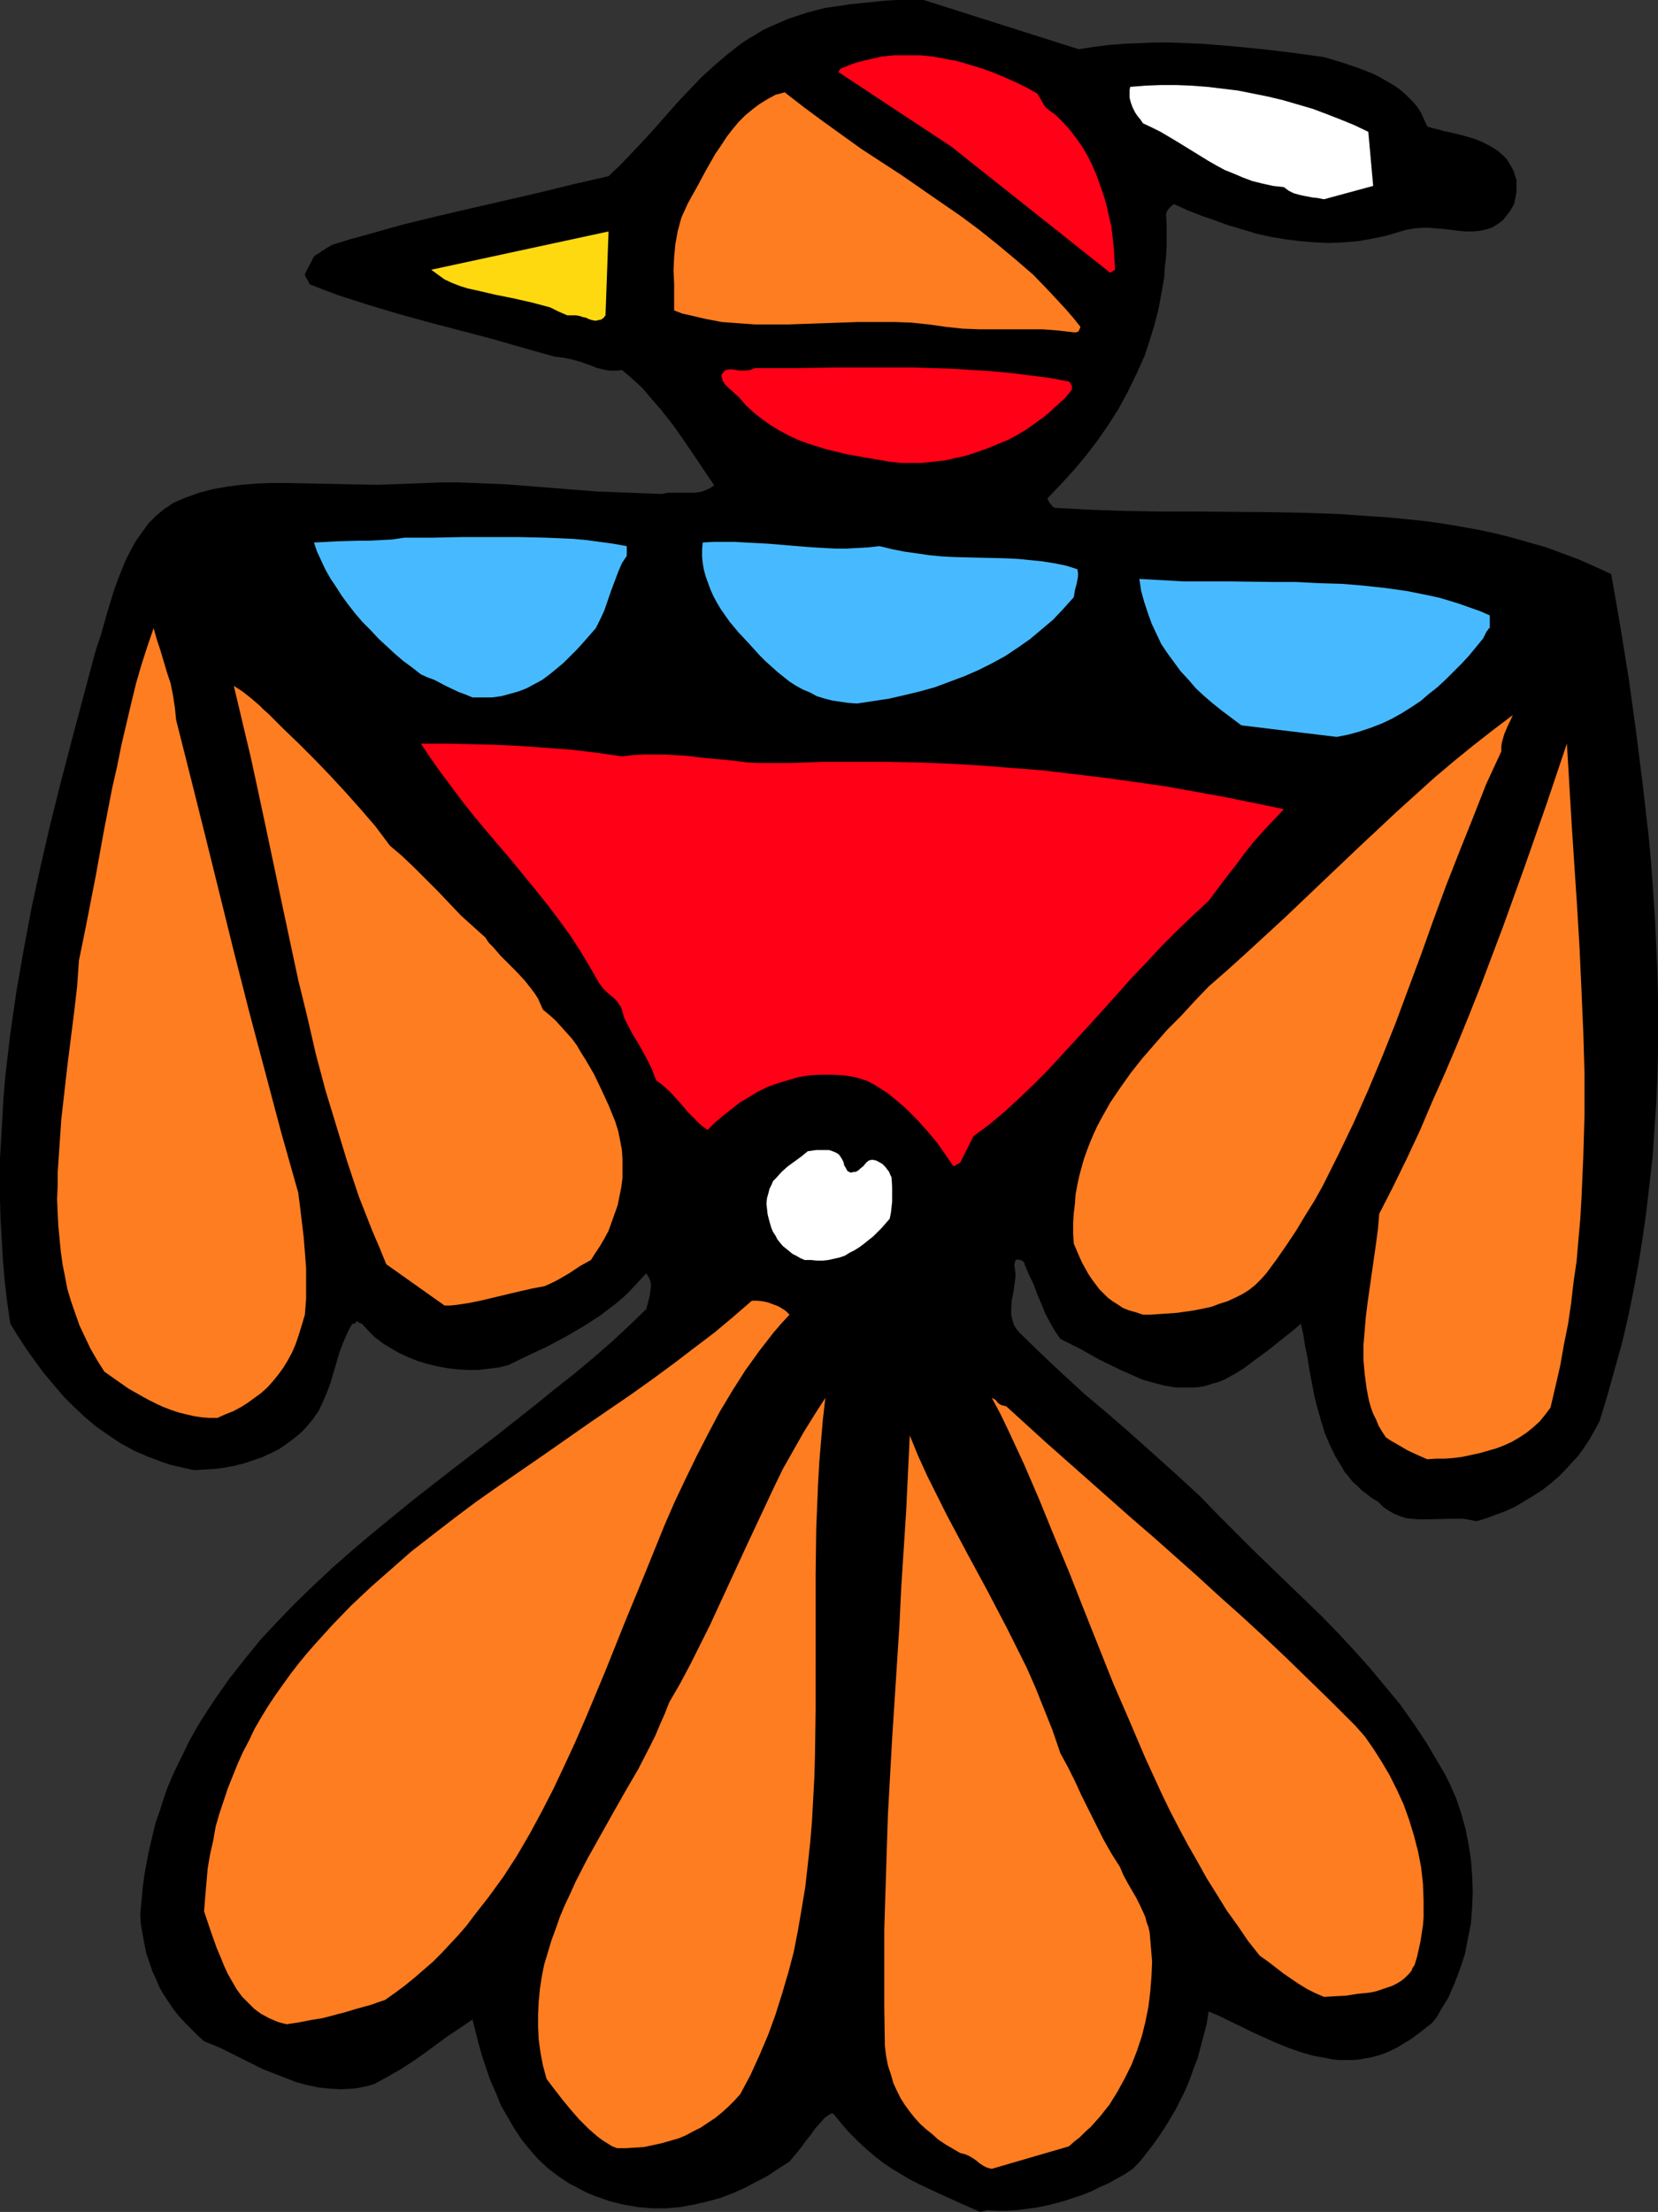 <?xml version="1.0" encoding="UTF-8" standalone="no"?>
<svg
   version="1.0"
   width="116.73mm"
   height="155.668mm"
   id="svg19"
   sodipodi:docname="Bird 09.wmf"
   xmlns:inkscape="http://www.inkscape.org/namespaces/inkscape"
   xmlns:sodipodi="http://sodipodi.sourceforge.net/DTD/sodipodi-0.dtd"
   xmlns="http://www.w3.org/2000/svg"
   xmlns:svg="http://www.w3.org/2000/svg">
  <rect width="100%" height="100%" fill="#333333" stroke="none"/>
  <sodipodi:namedview
     id="namedview19"
     pagecolor="#ffffff"
     bordercolor="#000000"
     borderopacity="0.25"
     inkscape:showpageshadow="2"
     inkscape:pageopacity="0.0"
     inkscape:pagecheckerboard="0"
     inkscape:deskcolor="#d1d1d1"
     inkscape:document-units="mm" />
  <defs
     id="defs1">
    <pattern
       id="WMFhbasepattern"
       patternUnits="userSpaceOnUse"
       width="6"
       height="6"
       x="0"
       y="0" />
  </defs>
  <path
     style="fill:#000000;fill-opacity:1;fill-rule:evenodd;stroke:none"
     d="m 262.61,587.868 2.586,0.162 h 2.586 l 2.747,-0.162 2.586,-0.323 2.424,-0.323 2.586,-0.485 2.586,-0.646 2.424,-0.646 2.424,-0.808 2.424,-0.808 2.424,-0.97 2.262,-1.131 2.262,-0.97 2.262,-1.293 2.101,-1.131 2.101,-1.454 1.939,-1.939 1.778,-2.262 1.616,-2.101 1.616,-2.262 1.616,-2.424 1.454,-2.424 1.454,-2.424 1.293,-2.585 1.293,-2.585 1.131,-2.747 0.97,-2.747 1.131,-2.909 0.808,-3.07 0.808,-3.07 0.808,-3.07 0.485,-3.232 2.747,1.131 2.909,1.454 3.071,1.454 2.909,1.454 3.232,1.454 3.232,1.454 3.232,1.293 3.232,1.131 3.394,0.97 3.555,0.646 1.616,0.323 1.778,0.162 h 1.778 1.616 l 1.778,-0.162 1.778,-0.323 1.778,-0.323 1.778,-0.485 1.778,-0.646 1.778,-0.808 1.616,-0.808 1.778,-1.131 1.131,-0.646 1.131,-0.808 1.939,-1.454 0.808,-0.646 0.808,-0.646 0.646,-0.485 0.646,-0.485 1.293,-1.616 0.97,-1.778 2.101,-3.393 0.808,-1.939 0.808,-1.778 1.454,-3.878 1.293,-3.878 0.808,-4.201 0.808,-4.04 0.323,-4.201 0.162,-4.201 -0.162,-4.363 -0.323,-4.201 -0.646,-4.201 -0.808,-4.04 -1.131,-4.04 -1.293,-3.878 -1.616,-3.717 -1.454,-2.909 -1.616,-2.747 -1.616,-2.747 -1.616,-2.747 -3.555,-5.333 -3.555,-5.009 -3.879,-4.686 -4.04,-4.848 -4.04,-4.525 -4.202,-4.525 -4.363,-4.525 -4.525,-4.363 -4.525,-4.363 -4.687,-4.525 -4.687,-4.525 -4.687,-4.686 -4.687,-4.686 -4.848,-5.009 -6.141,-5.656 -6.303,-5.656 -6.141,-5.494 -6.141,-5.333 -6.141,-5.171 -5.979,-5.494 -5.656,-5.333 -5.656,-5.494 -0.646,-0.808 -0.646,-0.97 -0.323,-0.97 -0.323,-1.131 -0.162,-1.131 v -1.131 l 0.162,-2.424 0.485,-2.424 0.323,-2.424 0.162,-1.293 v -1.131 l -0.162,-1.131 -0.162,-1.131 0.162,-0.323 v -0.323 l 0.162,-0.323 0.162,-0.162 0.485,-0.162 0.485,0.162 0.646,0.162 0.323,0.323 0.323,0.323 v 0.323 l 1.131,2.747 1.293,2.585 0.97,2.747 1.131,2.585 0.97,2.424 1.293,2.424 1.293,2.262 1.454,2.101 2.586,1.293 2.586,1.293 2.586,1.454 2.586,1.454 5.656,2.747 2.909,1.293 2.909,1.293 2.909,0.808 3.071,0.808 3.071,0.485 h 1.616 1.454 1.616 l 1.616,-0.162 1.616,-0.323 1.454,-0.485 1.778,-0.485 1.616,-0.646 1.454,-0.808 1.778,-0.97 2.262,-1.454 2.101,-1.616 4.202,-3.07 4.04,-3.232 2.262,-1.778 2.262,-1.939 0.646,2.909 0.485,3.07 0.646,3.07 0.485,3.232 0.646,3.393 0.646,3.393 0.808,3.232 0.97,3.393 0.97,3.232 1.293,3.07 1.454,3.07 1.778,2.909 0.808,1.454 1.131,1.293 0.97,1.293 1.293,1.131 1.131,1.131 2.747,2.101 1.616,0.97 0.646,0.646 0.808,0.808 1.454,0.97 1.454,0.808 1.616,0.646 1.454,0.485 1.616,0.162 1.778,0.162 h 1.616 l 6.787,-0.162 h 1.778 1.778 l 1.778,0.323 1.616,0.323 2.747,-0.808 2.586,-0.97 2.586,-0.97 2.424,-1.131 2.424,-1.454 2.424,-1.454 2.262,-1.454 2.101,-1.616 2.101,-1.778 1.939,-1.939 1.778,-1.939 1.778,-1.939 1.616,-2.262 1.454,-2.262 1.293,-2.262 1.293,-2.424 2.101,-6.948 1.939,-6.948 1.939,-6.948 1.616,-6.948 1.454,-7.11 1.293,-6.948 1.131,-7.11 0.97,-6.948 0.808,-7.11 0.808,-6.948 0.485,-7.11 0.485,-7.11 0.323,-7.11 0.162,-7.11 v -7.11 -6.948 l -0.162,-7.11 -0.323,-7.11 -0.323,-7.11 -0.485,-7.11 -0.485,-6.948 -0.646,-7.11 -1.616,-14.22 -1.778,-14.058 -1.939,-14.058 -2.262,-14.058 -2.424,-13.897 -4.202,-1.939 -4.363,-1.939 -4.363,-1.616 -4.363,-1.616 -4.525,-1.293 -4.525,-1.293 -4.525,-1.131 -4.525,-0.97 -4.525,-0.808 -4.687,-0.808 -4.687,-0.646 -4.525,-0.485 -4.848,-0.485 -4.687,-0.323 -9.535,-0.646 -9.373,-0.323 -9.535,-0.162 -19.07,-0.162 h -9.373 l -9.373,-0.162 -9.212,-0.323 -9.05,-0.485 h -0.162 l -0.323,-0.162 -0.323,-0.162 -0.162,-0.323 -0.323,-0.323 -0.323,-0.485 -0.323,-0.485 -0.162,-0.646 3.555,-3.717 3.555,-3.878 3.232,-3.878 3.071,-4.04 2.909,-4.201 2.747,-4.363 2.424,-4.525 2.262,-4.686 2.101,-4.686 0.808,-2.424 0.808,-2.585 0.808,-2.585 0.646,-2.424 0.646,-2.585 0.97,-5.333 0.485,-2.747 0.162,-2.747 0.323,-2.747 0.162,-2.909 v -2.747 -2.909 l -0.162,-2.909 0.323,-0.808 0.485,-0.646 0.646,-0.646 0.646,-0.485 3.555,1.616 3.717,1.454 3.717,1.293 3.555,1.293 3.879,1.131 3.717,1.131 3.717,0.808 3.879,0.646 3.879,0.485 3.879,0.323 3.879,0.162 3.717,-0.162 3.879,-0.323 3.717,-0.646 3.879,-0.808 3.717,-1.131 1.778,-0.485 1.939,-0.323 1.939,-0.162 h 1.939 l 4.04,0.323 3.879,0.485 1.778,0.162 h 1.939 l 1.778,-0.162 1.616,-0.323 1.616,-0.485 1.616,-0.97 0.646,-0.485 0.808,-0.646 0.646,-0.808 0.646,-0.808 0.485,-0.646 0.323,-0.485 0.808,-1.454 0.323,-1.454 0.323,-1.778 v -1.616 -1.616 l -0.485,-1.454 -0.162,-0.646 -0.323,-0.646 -0.808,-1.454 -0.808,-1.293 -1.131,-1.131 -1.293,-1.131 -1.293,-0.808 -1.454,-0.808 -1.616,-0.808 -1.616,-0.646 -3.232,-0.97 -3.394,-0.808 -1.616,-0.323 -1.616,-0.485 -1.454,-0.323 -1.454,-0.485 -0.808,-1.778 -0.808,-1.778 -1.131,-1.778 -1.293,-1.454 -1.454,-1.454 -1.616,-1.454 -1.616,-1.131 -1.939,-1.131 -1.939,-1.131 -1.939,-0.97 -2.101,-0.808 -2.101,-0.808 -4.363,-1.454 -4.363,-1.293 -8.242,-1.131 -8.08,-0.97 -8.242,-0.808 -8.08,-0.646 -4.04,-0.162 -4.04,-0.162 h -4.04 l -4.202,0.162 -4.04,0.162 -4.04,0.323 -4.04,0.485 -4.202,0.646 L 245.803,0 h -3.555 -3.394 l -3.232,0.162 -3.071,0.323 -3.232,0.323 -3.071,0.323 -3.232,0.485 -3.394,0.485 -2.586,0.646 -2.424,0.646 -2.424,0.808 -2.424,0.808 -2.262,0.97 -2.262,0.97 -2.101,0.97 -2.101,1.293 -1.939,1.131 -1.939,1.293 -3.717,2.909 -3.394,2.909 -3.394,3.07 -3.071,3.232 -3.232,3.393 -5.979,6.787 -3.071,3.393 -3.071,3.232 -3.071,3.232 -3.232,3.07 -9.212,2.101 -9.212,2.262 -18.262,4.201 -9.05,2.101 -9.212,2.262 -9.212,2.585 -4.687,1.293 -4.687,1.454 -0.808,0.485 -0.646,0.323 -0.646,0.485 -0.646,0.323 -0.808,0.646 -0.646,0.323 -0.646,0.485 -2.424,4.686 v 0.162 0.162 l 0.162,0.323 0.162,0.323 0.485,0.808 0.485,0.97 3.717,1.454 3.879,1.454 8.08,2.585 8.08,2.424 8.242,2.262 16.645,4.363 8.404,2.424 8.08,2.262 1.293,0.162 1.293,0.162 2.262,0.485 2.262,0.646 2.262,0.808 2.101,0.808 2.101,0.485 1.131,0.162 h 0.97 1.131 l 1.131,-0.162 1.939,1.616 1.778,1.616 1.778,1.616 1.616,1.939 3.232,3.717 3.071,3.878 2.747,3.878 2.747,4.04 5.656,8.403 -0.808,0.485 -0.808,0.485 -0.808,0.323 -0.808,0.323 -1.778,0.323 h -1.778 -1.778 -1.778 -1.939 l -1.778,0.323 -4.363,-0.162 -4.202,-0.162 -8.565,-0.323 -8.242,-0.646 -8.08,-0.646 -8.242,-0.646 -8.242,-0.323 -4.202,-0.162 h -4.202 l -4.363,0.162 -4.202,0.162 -4.202,0.162 -4.04,0.162 -8.242,-0.162 -8.404,-0.162 -8.08,-0.162 h -4.04 l -3.879,0.162 -4.04,0.323 -3.717,0.485 -3.717,0.646 -3.717,0.97 -1.778,0.646 -1.778,0.646 -1.616,0.646 -1.778,0.808 -1.131,0.808 -1.293,0.808 -2.101,1.778 -2.101,2.101 -1.616,2.262 -1.616,2.262 -1.454,2.585 -1.293,2.585 -1.131,2.747 -1.131,2.909 -0.97,2.747 -1.778,5.817 -1.616,5.817 -0.97,2.747 -0.808,2.747 -5.979,22.461 -2.909,11.15 -2.747,10.988 -2.586,11.15 -2.424,11.15 -2.101,11.15 -1.939,11.15 -1.616,11.15 -0.646,5.494 -0.646,5.494 -0.485,5.494 -0.323,5.656 -0.323,5.494 L 0,308.154 v 5.494 5.494 l 0.162,5.494 0.323,5.494 0.323,5.494 0.485,5.494 0.646,5.494 0.808,5.494 2.101,3.393 2.101,3.232 2.424,3.393 2.262,3.07 2.586,3.07 2.586,3.07 2.747,2.747 2.909,2.747 3.071,2.585 3.232,2.262 3.394,2.262 3.555,1.939 3.717,1.616 3.879,1.454 1.939,0.646 2.101,0.485 2.101,0.485 2.262,0.485 2.586,-0.162 2.747,-0.162 2.586,-0.323 2.586,-0.485 2.586,-0.646 2.424,-0.808 2.424,-0.808 2.424,-1.131 2.262,-1.131 2.101,-1.454 1.939,-1.454 1.939,-1.616 1.616,-1.778 1.454,-1.778 1.454,-2.101 0.97,-2.101 1.131,-2.585 0.97,-2.585 0.808,-2.747 0.808,-2.747 0.808,-2.747 0.97,-2.585 1.131,-2.585 0.646,-1.293 0.646,-1.131 h 0.485 l 0.323,-0.162 0.162,-0.162 v -0.162 l 0.162,-0.162 h 0.162 l 0.162,0.162 0.323,0.162 0.323,0.162 0.485,0.162 1.616,1.778 1.778,1.778 2.101,1.616 2.101,1.293 2.262,1.293 2.424,1.131 2.424,0.97 2.586,0.808 2.747,0.646 2.586,0.485 2.747,0.323 2.747,0.162 h 2.747 l 2.747,-0.323 2.747,-0.323 2.586,-0.646 5.333,-2.585 5.171,-2.424 4.848,-2.585 4.687,-2.747 2.262,-1.454 2.262,-1.454 2.101,-1.616 2.101,-1.616 2.101,-1.778 1.939,-1.939 1.939,-2.101 1.939,-2.101 0.323,0.485 0.323,0.485 0.485,1.131 0.162,1.131 -0.162,1.293 -0.162,1.293 -0.323,1.293 -0.323,1.293 -0.323,1.131 -4.525,4.363 -4.687,4.363 -4.848,4.201 -5.01,4.201 -5.333,4.201 -5.171,4.201 -10.666,8.403 -10.989,8.403 -10.989,8.564 -5.333,4.363 -5.333,4.363 -5.333,4.525 -5.171,4.525 -5.01,4.686 -4.848,4.686 -4.848,5.009 -4.525,4.848 -4.202,5.171 -4.202,5.333 -3.717,5.333 -1.939,2.909 -1.778,2.747 -1.616,2.747 -1.616,2.909 -1.454,3.07 -1.454,2.909 -1.454,3.07 -1.293,3.07 -1.131,3.232 -0.97,3.07 -1.131,3.232 -0.808,3.393 -0.808,3.393 -0.646,3.232 -0.646,3.555 -0.485,3.555 -0.323,3.555 -0.323,3.555 0.162,2.747 0.485,2.747 0.485,2.585 0.485,2.424 0.808,2.262 0.808,2.424 0.97,2.101 0.97,2.262 1.131,1.939 1.293,1.939 1.293,1.939 1.454,1.778 1.616,1.778 1.616,1.616 1.616,1.616 1.778,1.616 2.424,0.97 2.586,1.131 2.586,1.293 2.586,1.293 5.495,2.747 2.909,1.131 2.909,1.131 2.909,1.131 2.909,0.808 3.071,0.646 2.909,0.323 3.071,0.162 3.071,-0.162 1.454,-0.162 1.616,-0.323 1.454,-0.323 1.454,-0.485 3.555,-1.939 3.394,-1.939 3.232,-2.101 3.232,-2.262 3.071,-2.262 3.071,-2.262 3.232,-2.101 3.232,-2.262 0.808,3.232 0.808,3.232 0.97,3.393 1.131,3.393 1.131,3.232 1.454,3.232 1.293,3.232 1.778,3.07 1.778,3.07 1.939,2.909 2.101,2.585 2.262,2.585 2.586,2.424 2.747,2.101 1.454,0.97 1.454,0.97 1.616,0.808 1.454,0.808 1.939,0.97 1.939,0.808 1.939,0.646 1.778,0.646 1.939,0.485 1.939,0.485 1.939,0.323 1.778,0.323 1.939,0.162 1.939,0.162 h 3.717 l 3.717,-0.323 3.555,-0.646 3.555,-0.808 3.555,-0.97 3.394,-1.293 3.232,-1.454 3.071,-1.616 3.071,-1.616 2.909,-1.939 2.747,-1.778 1.616,-1.939 1.454,-1.778 1.293,-1.778 1.293,-1.616 1.131,-1.616 1.293,-1.454 1.293,-1.454 1.616,-1.131 h 0.646 l 2.101,2.585 2.101,2.424 2.262,2.262 2.262,2.101 2.262,1.939 2.262,1.778 2.424,1.616 2.424,1.454 2.424,1.454 2.586,1.293 5.171,2.424 5.333,2.424 5.495,2.424 z"
     id="path1" />
  <path
     style="fill:#ff7d21;fill-opacity:1;fill-rule:evenodd;stroke:none"
     d="m 263.903,576.88 20.524,-5.979 1.454,-1.293 1.454,-1.131 1.454,-1.454 1.454,-1.293 2.586,-2.909 2.424,-3.07 2.101,-3.393 1.939,-3.555 1.778,-3.555 1.454,-3.717 1.293,-3.878 0.97,-3.878 0.808,-4.04 0.485,-4.04 0.323,-4.04 0.162,-3.878 -0.323,-3.878 -0.323,-3.878 -0.323,-1.454 -0.485,-1.293 -0.323,-1.293 -0.485,-1.131 -0.97,-2.101 -0.97,-1.939 -2.262,-3.878 -1.131,-2.101 -0.97,-2.262 -2.262,-3.555 -2.101,-3.717 -1.939,-3.878 -1.939,-3.878 -1.939,-3.878 -1.778,-3.878 -1.939,-3.878 -1.939,-3.555 -2.101,-6.14 -2.262,-5.656 -2.262,-5.656 -2.424,-5.494 -2.586,-5.171 -2.586,-5.171 -5.333,-10.18 -5.333,-9.857 -5.333,-10.019 -2.586,-5.171 -2.586,-5.171 -2.424,-5.333 -2.262,-5.494 -0.97,20.199 -1.293,20.037 -0.485,10.18 -0.646,10.019 -1.293,20.037 -1.131,20.36 -0.323,10.019 -0.323,10.342 -0.323,10.18 v 10.18 10.503 l 0.162,10.342 0.323,2.585 0.485,2.585 0.808,2.424 0.646,2.262 0.97,2.101 0.97,1.939 1.131,1.778 1.293,1.778 1.293,1.616 1.454,1.616 1.616,1.454 1.616,1.293 1.616,1.454 1.939,1.293 1.939,1.131 1.939,1.131 1.293,0.323 1.131,0.485 0.808,0.485 0.97,0.646 0.97,0.808 0.97,0.646 0.97,0.485 z"
     id="path2" />
  <path
     style="fill:#ff7d21;fill-opacity:1;fill-rule:evenodd;stroke:none"
     d="m 164.192,571.386 h 2.424 l 2.424,-0.162 2.424,-0.162 2.262,-0.485 2.262,-0.485 2.262,-0.646 2.262,-0.646 1.939,-0.808 2.101,-1.131 1.939,-0.97 1.939,-1.293 1.939,-1.293 1.778,-1.454 1.616,-1.454 1.616,-1.616 1.616,-1.778 2.747,-5.171 2.424,-5.333 2.262,-5.332 1.939,-5.333 1.778,-5.656 1.616,-5.494 1.454,-5.494 1.131,-5.817 0.97,-5.656 0.97,-5.817 0.646,-5.817 0.646,-5.817 0.485,-5.817 0.323,-5.979 0.323,-5.979 0.162,-5.979 0.162,-11.958 V 442.598 418.521 l 0.162,-11.958 0.485,-11.796 0.323,-5.817 0.485,-5.817 0.485,-5.656 0.646,-5.656 -2.909,4.525 -2.909,4.686 -2.747,4.848 -2.747,4.848 -2.424,5.009 -2.424,5.171 -4.848,10.342 -4.848,10.503 -4.848,10.503 -2.586,5.171 -2.586,5.171 -2.747,5.171 -2.909,5.009 -1.131,2.909 -1.293,2.909 -1.293,3.07 -1.454,2.909 -3.071,5.979 -3.394,5.817 -3.394,5.979 -6.787,12.119 -3.071,5.979 -1.454,3.232 -1.454,3.07 -1.293,3.07 -1.131,3.232 -1.131,3.07 -0.97,3.232 -0.97,3.232 -0.646,3.232 -0.485,3.232 -0.323,3.393 -0.162,3.393 v 3.232 l 0.162,3.393 0.485,3.555 0.646,3.393 0.97,3.555 1.939,2.585 2.262,2.909 2.262,2.747 2.262,2.585 2.424,2.424 1.293,1.131 1.131,0.97 1.293,0.97 1.293,0.808 1.293,0.808 z"
     id="path3" />
  <path
     style="fill:#ff7d21;fill-opacity:1;fill-rule:evenodd;stroke:none"
     d="m 76.278,538.422 3.232,-0.485 3.232,-0.646 3.071,-0.485 3.071,-0.808 3.071,-0.808 3.232,-0.97 3.555,-0.97 1.778,-0.646 1.939,-0.646 2.747,-1.939 2.586,-1.939 2.586,-2.101 2.424,-2.101 2.424,-2.101 2.262,-2.262 2.262,-2.424 2.262,-2.424 2.101,-2.424 1.939,-2.585 4.04,-5.171 3.879,-5.333 3.555,-5.494 3.394,-5.817 3.232,-5.979 3.071,-5.979 2.909,-6.14 2.909,-6.302 2.747,-6.302 5.333,-12.766 5.171,-12.927 5.333,-12.927 5.171,-12.766 2.747,-6.302 2.909,-6.14 2.909,-5.979 3.071,-5.979 3.071,-5.817 3.394,-5.656 3.394,-5.333 3.717,-5.171 3.879,-5.009 2.101,-2.424 2.101,-2.262 -0.97,-0.97 -0.97,-0.646 -1.131,-0.646 -1.293,-0.485 -1.293,-0.485 -1.454,-0.323 -1.454,-0.162 h -1.454 l -4.848,4.201 -5.01,4.201 -5.333,4.04 -5.495,4.201 -5.495,4.04 -5.656,4.04 -11.797,8.08 -11.797,8.241 -11.959,8.241 -5.979,4.201 -5.818,4.363 -5.656,4.363 -5.818,4.525 -5.333,4.686 -5.333,4.686 -5.333,5.009 -4.848,5.009 -4.687,5.171 -2.262,2.585 -2.262,2.747 -2.101,2.747 -2.101,2.909 -1.939,2.747 -1.939,2.909 -1.778,2.909 -1.778,3.07 -1.454,3.07 -1.616,3.07 -1.454,3.232 -1.293,3.232 -1.293,3.232 -1.131,3.393 -1.131,3.393 -0.97,3.393 -0.646,3.717 -0.808,3.555 -0.646,3.717 -0.323,3.717 -0.323,3.717 -0.323,4.04 1.616,4.848 1.778,5.009 0.97,2.262 0.97,2.424 0.97,2.101 1.293,2.262 1.131,1.939 1.454,1.939 1.616,1.616 1.616,1.616 1.778,1.293 2.101,1.131 2.262,0.97 1.131,0.323 z"
     id="path4" />
  <path
     style="fill:#ff7d21;fill-opacity:1;fill-rule:evenodd;stroke:none"
     d="m 352.302,531.15 2.747,-0.162 3.071,-0.162 3.071,-0.485 3.232,-0.323 1.616,-0.323 1.454,-0.485 1.454,-0.485 1.454,-0.485 1.293,-0.646 1.293,-0.808 0.97,-0.808 0.97,-0.97 0.646,-0.808 0.323,-0.808 0.162,-0.162 0.162,-0.323 0.162,-0.162 v 0 l 0.646,-2.101 0.485,-2.101 0.485,-2.262 0.323,-2.101 0.323,-2.101 0.162,-2.101 v -2.262 -2.101 l -0.162,-4.525 -0.485,-4.363 -0.808,-4.201 -1.131,-4.363 -1.293,-4.201 -1.454,-4.04 -1.778,-3.878 -1.939,-3.878 -2.101,-3.555 -2.262,-3.555 -2.262,-3.232 -2.586,-2.909 -6.141,-6.14 -6.141,-5.979 -5.979,-5.817 -5.979,-5.656 -5.979,-5.494 -5.979,-5.332 -5.818,-5.333 -5.818,-5.171 -5.818,-5.171 -5.818,-5.009 -11.312,-10.019 -11.151,-9.857 -10.828,-9.857 -0.646,-0.162 -0.646,-0.162 -0.323,-0.162 -0.485,-0.323 -0.323,-0.323 -0.323,-0.485 -0.485,-0.323 -0.646,-0.323 2.262,4.201 2.101,4.363 2.101,4.525 2.101,4.525 4.04,9.372 3.879,9.534 4.04,9.695 3.879,9.857 7.919,19.876 4.202,9.695 4.202,9.857 4.363,9.534 2.262,4.686 2.424,4.686 2.424,4.525 2.586,4.525 2.424,4.363 2.747,4.363 2.586,4.201 2.909,4.04 2.747,4.04 3.071,3.878 2.262,1.616 2.101,1.616 2.101,1.616 2.101,1.454 1.939,1.293 2.101,1.293 2.262,1.131 z"
     id="path5" />
  <path
     style="fill:#ff7d21;fill-opacity:1;fill-rule:evenodd;stroke:none"
     d="m 379.775,388.142 2.424,-0.162 h 2.262 l 2.262,-0.162 2.424,-0.323 2.262,-0.485 2.262,-0.485 2.262,-0.646 2.262,-0.646 2.101,-0.808 2.101,-0.97 1.939,-1.131 1.939,-1.293 1.778,-1.454 1.616,-1.454 1.454,-1.778 1.454,-1.939 1.293,-5.494 1.293,-5.656 0.97,-5.494 1.131,-5.656 0.808,-5.494 0.646,-5.656 0.808,-5.494 0.485,-5.656 0.485,-5.494 0.323,-5.494 0.485,-11.15 0.323,-10.988 v -11.15 l -0.323,-10.988 -0.485,-11.15 -0.485,-10.827 -0.646,-10.988 -1.454,-21.976 -1.293,-21.815 -5.495,16.321 -5.656,16.159 -5.818,16.159 -5.979,15.836 -3.071,7.756 -3.232,7.918 -3.232,7.595 -3.394,7.595 -3.232,7.595 -3.555,7.595 -3.555,7.272 -3.717,7.272 -0.323,3.878 -0.485,3.717 -1.131,7.918 -1.131,7.918 -0.485,3.878 -0.323,3.878 -0.323,3.878 v 3.717 l 0.323,3.717 0.485,3.717 0.323,1.778 0.323,1.616 0.485,1.778 0.646,1.778 0.808,1.616 0.646,1.616 0.97,1.616 0.97,1.454 1.454,0.97 1.454,0.808 2.747,1.616 2.747,1.293 z"
     id="path6" />
  <path
     style="fill:#ff7d21;fill-opacity:1;fill-rule:evenodd;stroke:none"
     d="m 57.855,377.154 2.101,-0.97 2.101,-0.808 2.101,-1.131 1.778,-1.131 1.778,-1.293 1.778,-1.293 1.616,-1.454 1.454,-1.616 1.454,-1.778 1.293,-1.778 1.293,-2.101 1.131,-2.101 0.97,-2.262 0.808,-2.424 0.808,-2.585 0.808,-2.747 0.323,-4.201 v -4.201 -4.04 l -0.323,-4.201 -0.323,-4.04 -0.485,-4.04 -0.485,-4.04 -0.485,-3.717 -4.525,-15.998 -4.202,-15.836 -4.202,-15.836 -4.04,-15.836 -3.879,-15.674 -3.879,-15.674 -3.879,-15.513 -3.879,-15.351 -0.162,-1.616 -0.162,-1.616 -0.485,-3.232 -0.646,-3.232 -0.97,-2.909 -1.778,-5.979 -0.97,-2.909 -0.808,-2.909 -1.616,4.686 -1.616,5.009 -1.454,5.009 -1.293,5.333 -1.293,5.494 -1.293,5.494 -1.131,5.656 -1.293,5.656 -2.262,11.635 -2.101,11.635 -2.262,11.635 -1.131,5.656 -1.131,5.494 -0.485,6.948 -0.808,6.948 -1.778,14.058 -0.808,7.11 -0.808,7.11 -0.485,7.11 -0.485,7.11 v 3.555 l -0.162,3.555 0.162,3.555 0.162,3.393 0.323,3.393 0.323,3.393 0.485,3.555 0.646,3.232 0.646,3.393 0.97,3.232 1.131,3.232 1.131,3.232 1.454,3.07 1.454,3.07 1.778,3.07 1.939,3.07 3.232,2.262 3.232,2.262 3.717,2.101 1.778,0.97 1.939,0.97 1.778,0.808 2.101,0.808 1.939,0.646 1.939,0.485 2.101,0.485 2.101,0.323 2.101,0.162 z"
     id="path7" />
  <path
     style="fill:#ff7d21;fill-opacity:1;fill-rule:evenodd;stroke:none"
     d="m 304.143,349.683 h 2.101 l 2.262,-0.162 4.687,-0.323 2.262,-0.323 2.262,-0.323 2.424,-0.485 2.262,-0.485 2.101,-0.808 2.101,-0.646 2.101,-0.97 1.939,-0.97 1.778,-1.131 1.616,-1.293 1.616,-1.616 1.293,-1.454 2.747,-3.717 2.586,-3.717 2.586,-3.878 2.424,-4.04 2.424,-3.878 2.262,-4.04 2.101,-4.201 2.101,-4.201 4.04,-8.403 3.879,-8.726 3.717,-8.888 3.555,-8.888 6.787,-18.26 3.232,-9.049 3.394,-9.211 3.555,-9.049 3.555,-8.888 3.555,-9.049 4.04,-8.726 v -1.293 l 0.162,-1.131 0.323,-1.131 0.323,-1.131 0.485,-1.131 0.485,-1.131 0.646,-1.293 0.646,-1.454 -5.333,4.04 -5.171,4.04 -5.171,4.201 -5.171,4.363 -5.01,4.525 -5.01,4.525 -10.02,9.372 -9.858,9.372 -10.02,9.534 -10.02,9.211 -5.01,4.525 -5.171,4.525 -3.717,3.878 -3.555,3.878 -3.717,3.717 -3.394,3.878 -3.232,3.717 -3.071,3.878 -2.747,3.878 -2.747,4.04 -2.262,4.04 -1.131,2.101 -0.97,2.101 -0.97,2.262 -0.808,2.101 -0.808,2.262 -0.646,2.262 -0.646,2.424 -0.485,2.262 -0.485,2.585 -0.162,2.424 -0.323,2.585 -0.162,2.585 v 2.747 l 0.162,2.747 1.454,3.393 0.808,1.778 0.808,1.454 0.808,1.454 0.97,1.454 0.97,1.293 0.97,1.293 1.131,1.131 1.131,1.131 1.293,0.97 1.293,0.808 1.454,0.97 1.616,0.646 1.778,0.485 z"
     id="path8" />
  <path
     style="fill:#ff7d21;fill-opacity:1;fill-rule:evenodd;stroke:none"
     d="m 118.296,347.259 h 1.454 l 1.616,-0.162 3.232,-0.485 3.232,-0.646 3.394,-0.808 3.394,-0.808 3.394,-0.808 3.555,-0.808 3.394,-0.646 1.778,-0.808 1.616,-0.808 3.071,-1.778 2.909,-1.939 2.909,-1.616 1.131,-1.778 1.293,-1.939 1.131,-1.939 1.131,-2.101 0.808,-2.262 0.808,-2.262 0.808,-2.262 0.485,-2.424 0.485,-2.424 0.323,-2.424 v -2.424 -2.585 l -0.162,-2.424 -0.485,-2.585 -0.485,-2.424 -0.808,-2.585 -1.778,-4.363 -1.939,-4.201 -1.939,-4.04 -2.262,-3.878 -1.131,-1.778 -1.131,-1.939 -1.293,-1.778 -1.454,-1.616 -1.454,-1.616 -1.454,-1.616 -1.616,-1.454 -1.778,-1.454 -0.646,-1.454 -0.646,-1.454 -0.808,-1.293 -0.97,-1.293 -1.778,-2.262 -2.101,-2.262 -2.101,-2.101 -2.101,-2.101 -2.101,-2.424 -1.131,-1.131 -0.97,-1.454 -3.232,-2.909 -3.232,-2.909 -6.141,-6.464 -6.303,-6.302 -3.232,-3.07 -3.232,-2.747 -1.939,-2.585 -1.939,-2.585 -4.04,-4.686 -4.04,-4.525 -4.04,-4.363 -4.04,-4.201 -4.04,-4.04 -4.202,-4.04 -4.04,-4.04 -1.293,-1.131 -1.131,-1.131 -2.262,-1.939 -2.262,-1.778 -2.262,-1.454 2.262,9.534 2.262,9.534 2.101,9.695 2.101,9.857 4.202,19.876 4.202,19.714 2.424,9.857 2.262,9.857 2.586,9.695 2.909,9.534 2.909,9.534 3.071,9.211 1.778,4.525 1.778,4.525 1.939,4.525 1.778,4.363 z"
     id="path9" />
  <path
     style="fill:#ffffff;fill-opacity:1;fill-rule:evenodd;stroke:none"
     d="m 215.744,335.14 1.616,0.162 h 1.616 l 1.454,-0.162 1.454,-0.323 1.454,-0.323 1.454,-0.485 1.293,-0.808 1.293,-0.646 1.293,-0.808 1.293,-0.97 2.424,-1.939 2.262,-2.262 2.101,-2.424 0.323,-1.616 0.162,-1.454 0.162,-1.454 v -1.293 -2.585 l -0.162,-2.585 -0.323,-0.646 -0.323,-0.808 -0.485,-0.646 -0.485,-0.646 -0.808,-0.808 -0.808,-0.485 -0.97,-0.485 -0.97,-0.162 -0.808,0.162 -0.646,0.485 -0.97,1.131 -0.646,0.485 -0.485,0.485 -0.808,0.485 h -0.485 l -0.646,0.162 h -0.323 l -0.323,-0.162 -0.485,-0.323 -0.323,-0.646 -0.485,-0.808 -0.162,-0.808 -0.323,-0.646 -0.485,-0.808 -0.485,-0.646 -0.808,-0.485 -0.808,-0.323 -0.97,-0.323 h -1.131 -1.131 -1.131 l -2.262,0.323 -1.778,1.454 -1.778,1.293 -1.778,1.293 -1.616,1.454 -1.454,1.616 -0.808,0.808 -0.485,1.131 -0.485,0.97 -0.323,1.293 -0.323,1.131 -0.162,1.454 0.162,1.454 0.162,1.454 0.323,1.293 0.323,1.131 0.323,1.131 0.485,1.131 0.646,0.97 0.485,0.97 0.646,0.808 0.808,0.97 1.616,1.293 0.97,0.808 0.97,0.485 1.131,0.646 1.131,0.485 z"
     id="path10" />
  <path
     style="fill:#ff0017;fill-opacity:1;fill-rule:evenodd;stroke:none"
     d="m 255.499,309.285 3.555,-7.11 4.202,-3.07 4.04,-3.393 3.879,-3.555 3.879,-3.717 3.717,-3.717 3.717,-4.04 7.434,-8.08 7.434,-8.241 3.717,-4.201 4.04,-4.201 3.879,-4.201 4.04,-4.04 4.202,-4.04 4.363,-4.04 2.424,-3.232 2.424,-3.232 2.424,-3.07 2.262,-3.07 2.424,-3.07 2.586,-2.909 2.747,-2.909 2.747,-2.909 -7.757,-1.616 -7.919,-1.616 -8.08,-1.454 -8.08,-1.454 -8.08,-1.131 -8.08,-1.131 -8.242,-0.97 -8.08,-0.97 -8.404,-0.646 -8.242,-0.646 -8.242,-0.485 -8.404,-0.323 -8.404,-0.162 h -8.242 -8.565 l -8.404,0.323 h -2.909 -2.909 -2.747 l -2.909,-0.162 -5.495,-0.646 -5.495,-0.485 -5.495,-0.646 -5.495,-0.323 h -2.909 -2.747 l -2.909,0.162 -2.909,0.323 -6.787,-0.97 -6.787,-0.808 -6.626,-0.485 -6.626,-0.485 -6.787,-0.323 -13.252,-0.323 h -6.626 l 2.586,3.878 2.747,3.878 2.909,3.878 2.909,3.878 3.071,3.878 3.232,3.878 6.626,7.756 6.464,7.918 3.232,4.04 3.071,4.04 2.909,4.04 2.747,4.201 2.586,4.363 2.424,4.201 0.97,1.293 0.97,0.97 1.131,0.97 0.808,0.646 0.808,0.808 0.485,0.808 0.485,0.646 0.323,0.808 0.646,2.262 1.131,2.262 1.131,2.101 1.293,2.101 1.293,2.262 1.293,2.424 1.293,2.585 0.485,1.454 0.646,1.454 0.97,0.646 0.97,0.808 1.778,1.616 3.071,3.393 1.454,1.778 1.616,1.616 1.778,1.778 0.808,0.646 1.131,0.808 1.939,-1.939 2.101,-1.778 2.262,-1.778 2.262,-1.778 2.424,-1.454 2.424,-1.454 2.586,-1.293 2.747,-0.97 2.747,-0.808 2.747,-0.808 2.909,-0.485 3.071,-0.162 h 2.909 l 3.071,0.162 3.071,0.485 3.071,0.97 1.939,0.97 1.778,1.131 1.778,1.131 1.616,1.293 3.232,2.747 3.071,3.07 2.747,3.07 2.586,3.07 2.262,3.232 2.101,3.07 z"
     id="path11" />
  <path
     style="fill:#47baff;fill-opacity:1;fill-rule:evenodd;stroke:none"
     d="m 355.695,196.01 3.232,-0.646 2.909,-0.808 2.909,-0.97 2.909,-1.131 2.747,-1.293 2.586,-1.454 2.586,-1.616 2.424,-1.616 2.262,-1.939 2.262,-1.778 2.262,-2.101 2.101,-2.101 2.101,-2.101 1.939,-2.101 3.717,-4.525 0.485,-0.97 0.485,-0.97 0.323,-0.323 0.162,-0.323 0.162,-0.162 h 0.162 v -3.393 l -2.586,-1.131 -2.747,-0.97 -2.747,-0.97 -2.586,-0.808 -2.747,-0.808 -2.909,-0.646 -5.656,-1.131 -5.656,-0.808 -5.979,-0.646 -5.818,-0.485 -5.979,-0.162 -6.141,-0.323 h -5.979 l -12.12,-0.162 h -11.959 l -5.818,-0.323 -5.818,-0.323 0.485,3.232 0.808,2.909 0.97,2.909 0.97,2.747 1.293,2.747 1.293,2.747 1.616,2.424 1.778,2.424 1.778,2.424 2.101,2.262 1.939,2.262 2.262,2.101 2.262,1.939 2.424,1.939 2.586,1.939 2.586,1.939 z"
     id="path12" />
  <path
     style="fill:#47baff;fill-opacity:1;fill-rule:evenodd;stroke:none"
     d="m 228.026,187.123 4.363,-0.646 4.202,-0.646 4.202,-0.97 4.04,-0.97 4.04,-1.131 3.879,-1.454 3.879,-1.454 3.717,-1.616 3.555,-1.778 3.555,-1.939 3.394,-2.262 3.232,-2.262 3.071,-2.585 3.071,-2.585 2.747,-2.909 2.747,-3.07 0.162,-0.97 0.162,-0.97 0.485,-1.778 0.162,-0.97 0.162,-0.808 v -0.97 l -0.162,-0.97 -3.071,-0.97 -3.232,-0.646 -3.071,-0.485 -3.232,-0.323 -3.232,-0.323 -3.232,-0.162 -6.787,-0.162 -6.626,-0.162 -3.394,-0.162 -3.394,-0.323 -3.394,-0.485 -3.394,-0.485 -3.232,-0.646 -3.394,-0.808 -2.909,0.323 -2.909,0.162 -2.909,0.162 h -3.071 l -5.979,-0.323 -5.979,-0.485 -5.818,-0.485 -5.979,-0.323 -2.909,-0.162 h -2.909 -2.747 l -2.909,0.162 -0.162,1.939 v 1.778 l 0.162,1.778 0.323,1.778 0.485,1.778 0.646,1.778 0.646,1.778 0.808,1.778 0.97,1.778 0.97,1.616 1.131,1.616 1.131,1.616 2.424,2.909 2.586,2.747 3.071,3.393 1.454,1.454 1.616,1.454 1.616,1.454 1.616,1.293 1.616,1.293 1.778,1.131 1.778,0.97 1.939,0.808 1.778,0.97 2.101,0.646 1.939,0.485 2.101,0.323 2.262,0.323 z"
     id="path13" />
  <path
     style="fill:#47baff;fill-opacity:1;fill-rule:evenodd;stroke:none"
     d="m 125.73,185.507 h 2.586 2.586 l 2.424,-0.323 2.424,-0.646 2.262,-0.646 2.101,-0.808 2.101,-1.131 2.101,-1.131 1.939,-1.454 1.778,-1.454 1.939,-1.616 1.778,-1.778 1.778,-1.778 1.616,-1.778 3.394,-3.878 1.131,-2.262 1.131,-2.424 1.778,-5.171 0.97,-2.585 0.97,-2.585 0.97,-2.262 0.646,-0.97 0.646,-0.97 v -2.585 l -3.555,-0.646 -3.555,-0.485 -3.555,-0.485 -3.555,-0.323 -7.434,-0.323 -7.272,-0.162 h -11.151 -3.717 l -7.595,0.162 h -7.757 l -3.232,0.485 -3.071,0.162 -3.071,0.162 h -2.909 l -5.656,0.162 -3.071,0.162 -3.071,0.162 0.808,2.424 1.131,2.424 1.131,2.424 1.293,2.262 1.616,2.424 1.454,2.262 1.778,2.424 1.778,2.262 1.939,2.262 2.101,2.101 2.101,2.262 4.363,4.04 2.262,1.939 2.424,1.778 2.262,1.778 1.778,0.808 1.778,0.646 3.071,1.616 3.394,1.616 1.778,0.646 z"
     id="path14" />
  <path
     style="fill:#ff0017;fill-opacity:1;fill-rule:evenodd;stroke:none"
     d="m 236.753,122.809 2.909,0.323 h 2.747 2.909 l 3.071,-0.323 2.909,-0.323 2.909,-0.646 2.909,-0.646 2.909,-0.97 2.747,-0.97 2.747,-1.131 2.747,-1.131 2.424,-1.293 2.424,-1.454 2.262,-1.616 2.262,-1.616 1.939,-1.616 0.97,-0.97 0.97,-0.808 0.808,-0.808 0.808,-0.646 1.131,-1.293 0.97,-1.293 v -0.485 -0.485 l -0.323,-0.485 -0.162,-0.323 -0.323,-0.323 -5.171,-0.97 -5.171,-0.646 -5.171,-0.646 -5.171,-0.485 -5.171,-0.323 -5.171,-0.323 -10.343,-0.323 h -10.343 -5.171 -5.333 l -10.666,0.162 h -10.666 l -0.808,0.323 -0.485,0.162 -1.131,0.162 h -0.97 -0.808 L 195.059,98.247 h -0.97 l -0.97,0.162 -0.485,0.485 -0.323,0.323 -0.323,0.485 v 0.485 l 0.162,0.485 0.162,0.646 0.646,0.97 0.97,0.97 0.97,0.808 0.808,0.808 0.808,0.646 1.939,2.262 2.101,1.939 2.262,1.778 2.262,1.616 2.424,1.454 2.424,1.293 2.424,1.131 2.586,0.97 2.586,0.808 2.586,0.808 2.747,0.646 2.747,0.646 5.495,0.97 z"
     id="path15" />
  <path
     style="fill:#ff7d21;fill-opacity:1;fill-rule:evenodd;stroke:none"
     d="m 285.72,88.39 h 0.646 l 0.485,-0.162 0.162,-0.162 0.162,-0.323 0.162,-0.323 0.162,-0.485 -1.939,-2.424 -2.101,-2.424 -2.101,-2.262 -2.101,-2.262 -4.363,-4.525 -4.687,-4.04 -4.848,-4.04 -4.848,-3.878 -5.01,-3.717 -5.171,-3.555 -10.504,-7.272 -10.666,-6.948 -5.171,-3.717 -5.171,-3.717 -5.01,-3.717 -5.01,-3.878 -2.424,0.646 -2.101,1.131 -2.101,1.293 -1.939,1.454 -1.939,1.616 -1.778,1.778 -1.616,1.939 -1.616,2.101 -1.454,2.262 -1.454,2.101 -2.586,4.525 -2.424,4.525 -1.293,2.262 -1.131,2.101 -0.808,1.778 -0.808,1.778 -0.485,1.778 -0.485,1.778 -0.323,1.778 -0.323,1.778 -0.323,3.393 -0.162,3.555 0.162,3.555 v 1.778 1.778 3.555 l 2.101,0.808 2.101,0.485 2.101,0.485 2.101,0.485 4.202,0.808 4.363,0.323 4.525,0.323 h 4.525 4.525 l 4.687,-0.162 9.212,-0.323 4.687,-0.162 h 4.687 4.687 l 4.525,0.162 4.687,0.485 4.525,0.646 4.525,0.485 4.363,0.162 h 4.363 4.202 4.04 4.202 l 4.202,0.323 z"
     id="path16" />
  <path
     style="fill:#ffd90f;fill-opacity:1;fill-rule:evenodd;stroke:none"
     d="m 158.536,85.32 0.646,-0.162 0.808,-0.162 0.646,-0.485 0.485,-0.646 0.808,-22.3 -47.189,10.18 1.778,1.293 1.778,1.293 2.101,0.97 2.101,0.808 2.101,0.646 2.262,0.485 4.848,1.131 2.424,0.485 2.424,0.485 5.01,1.131 2.424,0.646 2.424,0.646 2.262,1.131 2.262,0.97 h 1.293 0.97 l 0.97,0.162 0.97,0.323 0.808,0.162 0.646,0.323 0.97,0.323 z"
     id="path17" />
  <path
     style="fill:#ff0017;fill-opacity:1;fill-rule:evenodd;stroke:none"
     d="m 295.416,72.554 1.293,-0.808 -0.162,-2.747 -0.162,-2.909 -0.323,-2.909 -0.323,-2.909 -0.646,-2.747 -0.646,-2.909 -0.808,-2.747 -0.97,-2.747 -0.97,-2.747 -1.131,-2.585 -1.293,-2.585 -1.454,-2.424 -1.616,-2.262 -1.616,-2.101 -1.778,-1.939 -1.939,-1.939 -0.97,-0.646 -0.808,-0.646 -0.808,-0.646 -0.485,-0.646 -0.808,-1.454 -0.485,-0.808 -0.485,-0.808 -2.586,-1.454 -2.909,-1.454 -2.909,-1.293 -3.071,-1.293 -3.071,-1.131 -3.232,-0.97 -3.232,-0.97 -3.394,-0.646 -3.394,-0.646 -3.394,-0.323 h -3.394 -3.394 l -3.394,0.323 -3.555,0.808 -3.232,0.808 -1.778,0.646 -1.616,0.646 -0.485,0.162 -0.323,0.162 -0.323,0.485 -0.162,0.323 v 0.162 l 29.897,19.714 z"
     id="path18" />
  <path
     style="fill:#ffffff;fill-opacity:1;fill-rule:evenodd;stroke:none"
     d="m 352.302,53.002 13.09,-3.555 -1.293,-14.382 -3.717,-1.778 -3.555,-1.454 -3.717,-1.454 -3.879,-1.454 -3.879,-1.131 -3.879,-1.131 -4.04,-0.97 -4.04,-0.808 -4.04,-0.808 -4.04,-0.485 -4.04,-0.485 -4.202,-0.323 -4.04,-0.162 h -4.202 l -4.04,0.162 -4.04,0.323 -0.162,0.808 v 0.646 1.454 l 0.323,1.293 0.485,1.293 0.646,1.293 0.646,0.97 0.808,0.97 0.646,0.97 2.424,1.131 2.262,1.131 4.363,2.585 4.202,2.585 4.202,2.585 2.262,1.293 2.101,1.131 2.424,0.97 2.262,0.97 2.586,0.97 2.586,0.646 2.909,0.646 2.909,0.323 1.293,0.97 1.293,0.646 1.131,0.323 1.293,0.323 2.586,0.485 1.454,0.162 z"
     id="path19" />
</svg>
